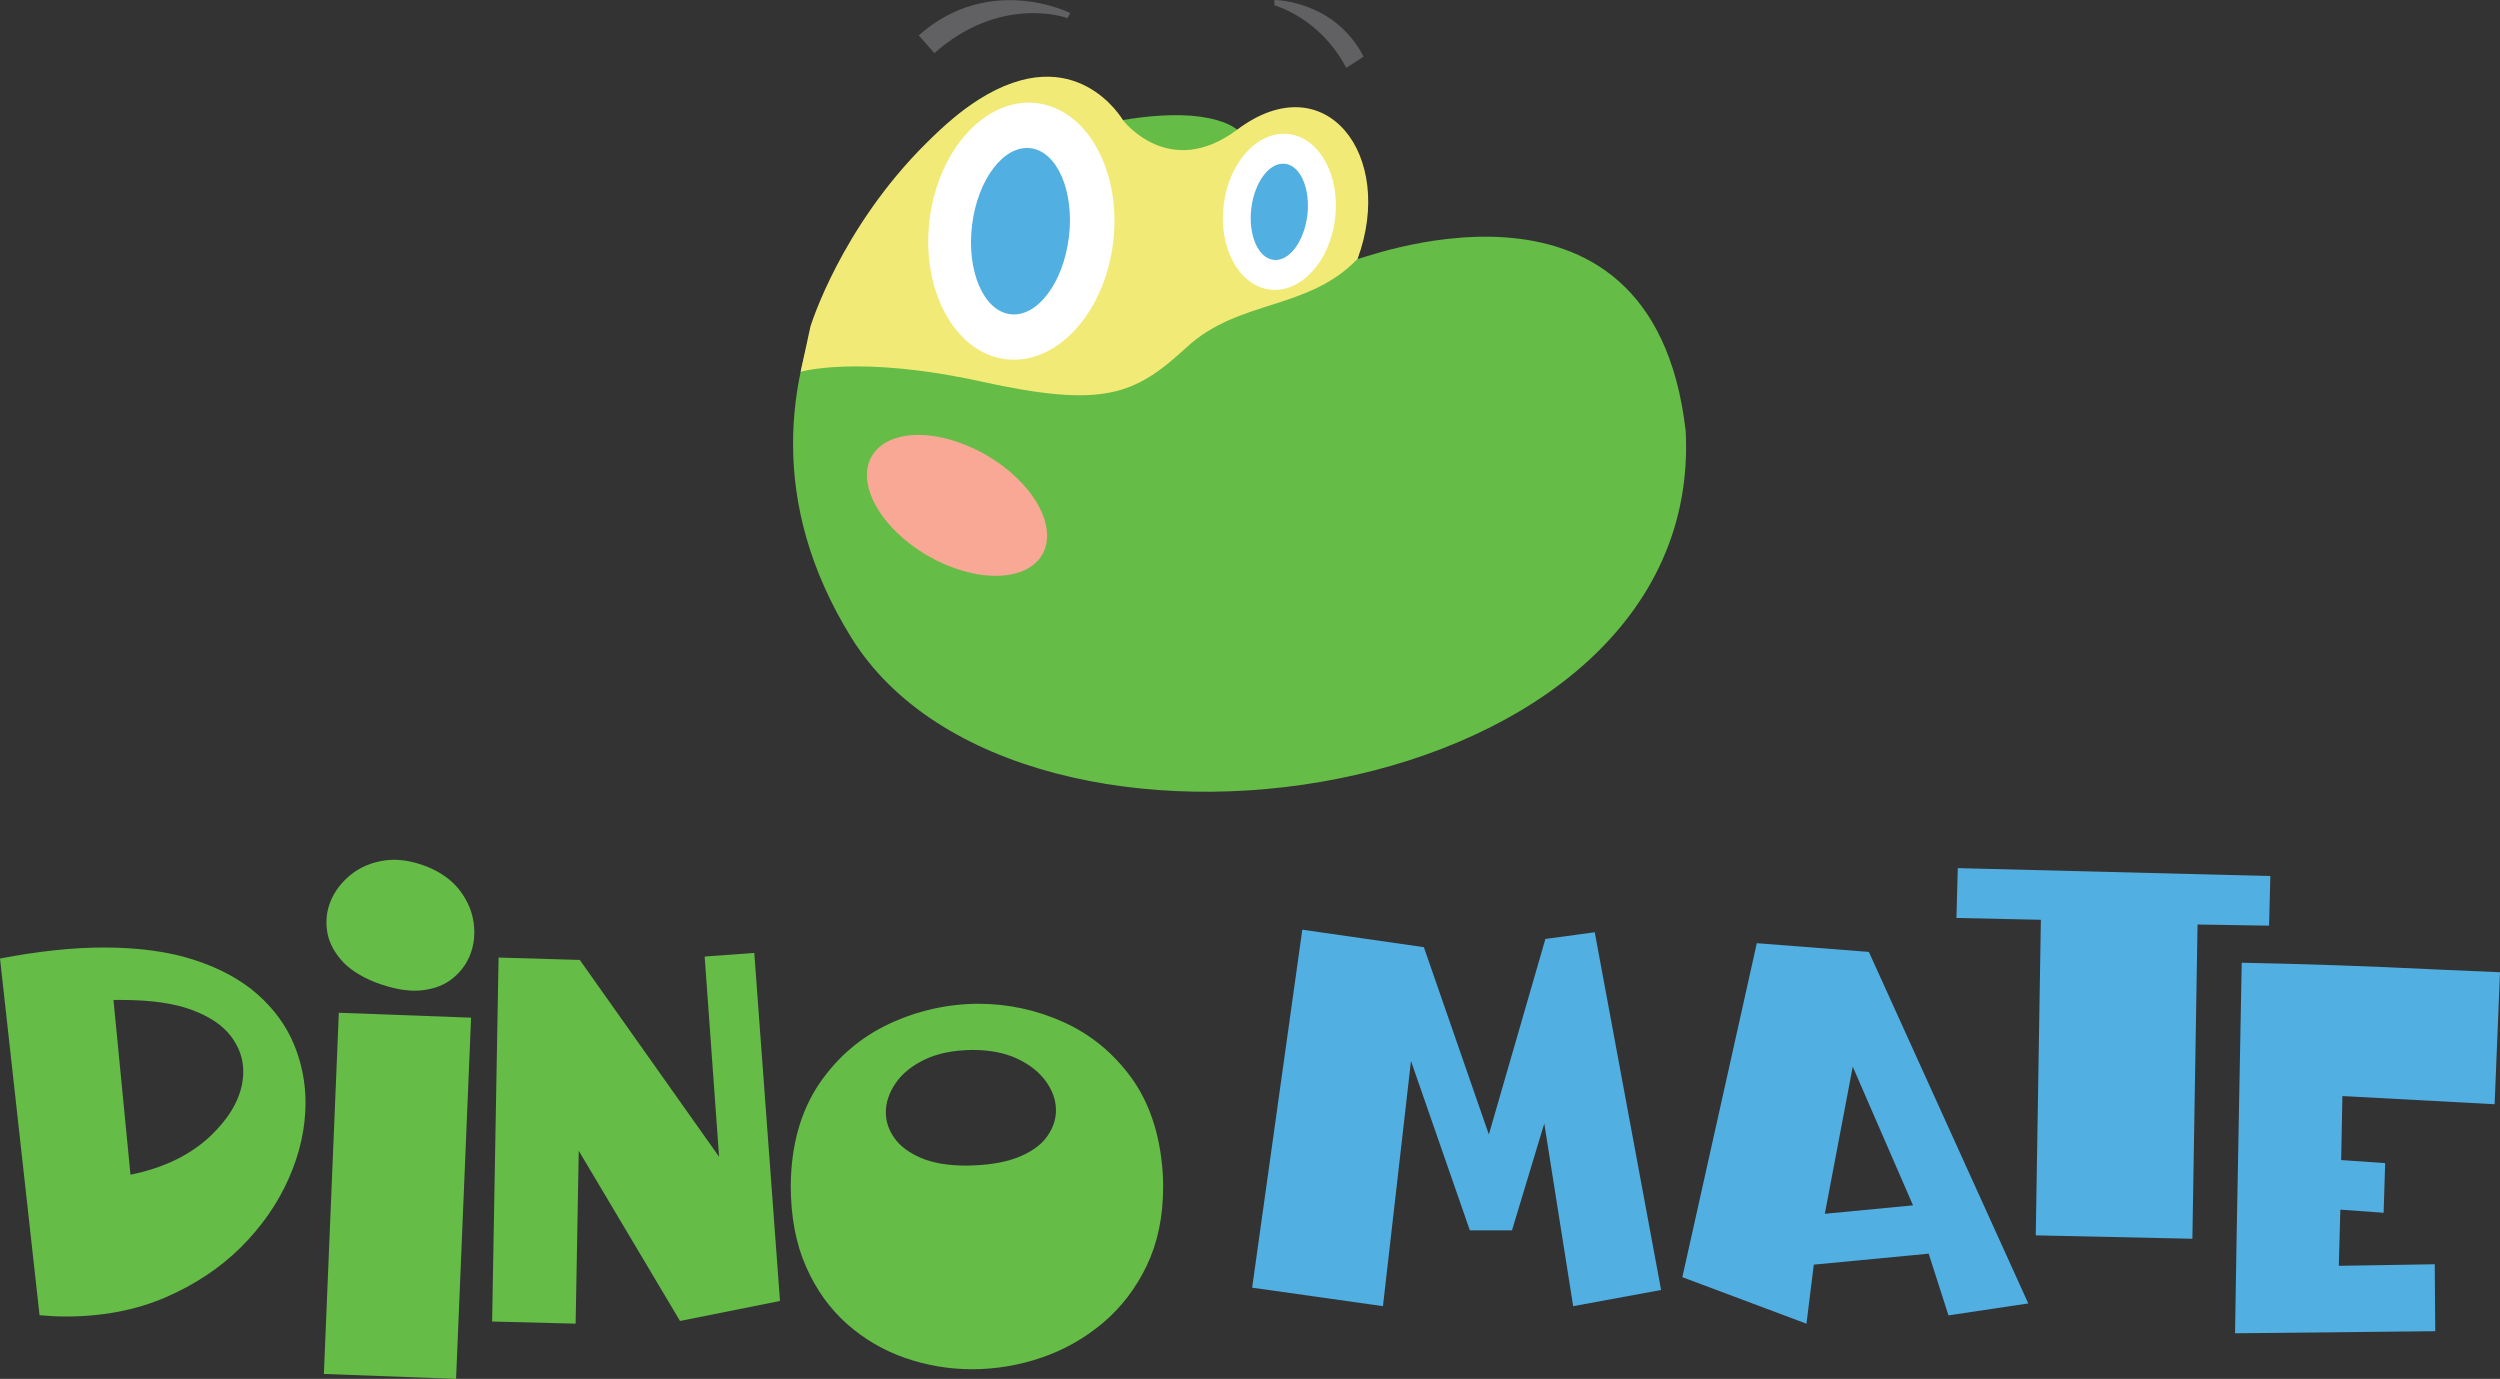 <?xml version="1.0" encoding="UTF-8"?>
<svg id="Layer_2" data-name="Layer 2" xmlns="http://www.w3.org/2000/svg" viewBox="0 0 464.62 256.26">
  <rect x="0" y="0" width="464.62" height="256.26" fill="#333333" stroke="none"/>
  <defs>
    <style>
      .cls-1 {
        fill: #f8a894;
      }

      .cls-2 {
        fill: #65bc47;
      }

      .cls-3 {
        fill: #fff;
      }

      .cls-4 {
        fill: #51afe2;
      }

      .cls-5 {
        fill: #f2ea76;
      }

      .cls-6 {
        fill: #616163;
      }
    </style>
  </defs>
  <g id="Layer_1-2" data-name="Layer 1">
    <path class="cls-2" d="M39.53,210.72c-3.78,3.75-8.88,6.29-15.28,7.6l-3.16-32.48h1.52c5.36,0,9.68.61,13,1.83,3.31,1.23,5.73,2.85,7.28,4.87,1.54,2.03,2.32,4.21,2.32,6.56,0,3.99-1.89,7.86-5.68,11.61M54.62,194.06c-1.45-3.47-3.7-6.55-6.74-9.25-3.04-2.68-6.93-4.82-11.66-6.37-4.72-1.56-10.36-2.35-16.93-2.35-5.7,0-12.13.68-19.29,2.05l7.35,66.29c1.65.15,3.28.24,4.87.24,6.84,0,13-1.18,18.48-3.53,5.47-2.36,10.15-5.46,14.04-9.31,3.88-3.86,6.86-8.14,8.93-12.83,2.08-4.7,3.11-9.39,3.11-14.07,0-3.78-.72-7.41-2.17-10.89"/>
    <polygon class="cls-2" points="62.97 188.22 60.19 255.35 84.76 256.26 87.55 189.13 62.97 188.22"/>
    <polygon class="cls-2" points="140.18 177.1 130.96 177.77 133.64 214.98 107.75 178.4 92.66 177.96 91.46 245.6 106.98 246 107.56 213.87 126.38 245.5 144.96 241.78 140.18 177.1"/>
    <path class="cls-2" d="M194.67,211.12c-1.05,1.51-2.69,2.76-4.94,3.74-2.25.99-5.11,1.56-8.62,1.72l-1.39.05c-3.46,0-6.32-.47-8.55-1.43-2.23-.96-3.87-2.18-4.94-3.68-1.06-1.5-1.6-3.09-1.6-4.78,0-1.88.63-3.71,1.86-5.49,1.24-1.79,3.06-3.24,5.45-4.37,2.38-1.13,5.32-1.71,8.78-1.75,3.28,0,6.07.55,8.39,1.65,2.31,1.1,4.07,2.51,5.3,4.23,1.23,1.72,1.84,3.5,1.84,5.35,0,1.66-.53,3.24-1.58,4.76M216.07,217.64c-.54-6.97-2.48-12.76-5.82-17.36-3.35-4.59-7.55-8.04-12.58-10.32-5.05-2.27-10.33-3.41-15.84-3.41s-11.24,1.23-16.52,3.7c-5.29,2.47-9.62,6.16-12.99,11.06-3.5,5.15-5.29,11.49-5.36,19,0,5.8.95,10.84,2.85,15.12,1.89,4.29,4.44,7.83,7.64,10.65,3.19,2.82,6.8,4.92,10.82,6.31,4.01,1.38,8.14,2.08,12.41,2.08s8.71-.72,12.92-2.17c4.22-1.45,8.02-3.61,11.42-6.48,3.39-2.87,6.09-6.42,8.12-10.64,2.02-4.24,3.03-9.13,3.03-14.67,0-.92-.03-1.87-.1-2.87"/>
    <polygon class="cls-4" points="296.38 173.26 287.21 174.5 276.7 210.84 264.62 176.03 242.03 172.78 232.71 239.31 257.02 242.75 262.23 197.19 273.17 228.66 281 228.66 287 208.8 292.37 242.75 308.71 239.74 296.38 173.26"/>
    <path class="cls-4" d="M339.14,225.58l5.19-27.34,11.2,25.77-16.39,1.57ZM347.33,176.91l-20.83-1.62-13.84,62.07,23.07,8.65,1.36-10.98,21.35-2.04,3.68,11.47,14.83-2.22-29.62-65.32Z"/>
    <polygon class="cls-4" points="363.85 161.34 363.6 170.6 379.29 170.94 378.34 229.59 407.45 230.22 408.41 171.82 421.7 172.03 421.94 162.81 363.85 161.34"/>
    <g>
      <path class="cls-4" d="M463.62,205.23l1-24.54-12.18-.53c-12.07-.6-24.01-1.01-35.82-1.24l-.1,5.25c-.76,40.31-1.14,61.52-1.14,63.62l37.21-.39-.1-12.44-17.83.29.29-10.44,8.04.58.29-9.22-8.18-.58.23-11.89,28.3,1.52Z"/>
      <path class="cls-2" d="M84.09,181.86c-1.47,1.18-3.32,1.92-5.56,2.17-2.24.27-4.81-.1-7.72-1.09l-1.15-.41c-2.82-1.14-4.95-2.56-6.38-4.27s-2.26-3.49-2.51-5.36c-.25-1.87-.04-3.66.66-5.38.77-1.91,2.03-3.55,3.77-4.96,1.75-1.4,3.82-2.28,6.23-2.64,2.4-.36,5.03.02,7.87,1.12,2.67,1.08,4.72,2.56,6.15,4.44,1.43,1.88,2.29,3.89,2.58,6.03.29,2.15.06,4.16-.69,6.03-.68,1.68-1.76,3.12-3.24,4.31"/>
      <path class="cls-2" d="M252.3,48.09c-2.21,1.36,54.73-22.64,60.98,32,3.66,70.58-123.8,88.87-155.07,38.4-31.27-50.47,15.18-92.71,15.18-92.71,0,0,19.2-22.86,35.29-3.47,17.55-2.93,21.69,2.19,21.69,2.19,0,0,11.59-10.24,20.73,1.46,5.85,9.51,1.48,21.03,1.48,21.03"/>
      <path class="cls-1" d="M193.7,103.07c-2.99,5.17-12.5,5.28-21.25.23-8.75-5.05-13.42-13.34-10.43-18.52,2.99-5.17,12.5-5.28,21.25-.22,8.75,5.05,13.42,13.34,10.43,18.52"/>
      <path class="cls-5" d="M150.63,60.62l-1.83,8.47s10.85-3.17,33.51,1.81c22.66,4.98,28.51,2.61,38.23-6.36,9.71-8.97,22.6-6.82,31.76-16.44,7.1-19.16-5.91-36.34-22.35-24.02-12.71,9.53-21.26-1.76-21.26-1.76,0,0-8.81-15.3-26.86-3.75-3.47,2.22-6.32,4.69-9.67,8.02-15.97,15.84-21.52,34.04-21.52,34.04"/>
      <path class="cls-3" d="M206.88,45.02c-1.58,13.14-10.5,22.88-19.93,21.74-9.42-1.13-15.78-12.71-14.2-25.85,1.58-13.14,10.5-22.88,19.93-21.74,9.42,1.13,15.78,12.71,14.2,25.85"/>
      <path class="cls-3" d="M248.13,40.62c-.96,7.98-6.38,13.89-12.1,13.2-5.72-.69-9.59-7.72-8.62-15.7.96-7.98,6.38-13.89,12.1-13.21,5.72.69,9.58,7.72,8.62,15.7"/>
      <path class="cls-4" d="M198.65,44.05c-1.02,8.52-5.89,14.95-10.86,14.35-4.97-.6-8.17-7.99-7.14-16.51,1.02-8.52,5.89-14.95,10.86-14.35,4.97.6,8.17,7.99,7.15,16.51"/>
      <path class="cls-6" d="M173.65,9.87l-2.91-3.29c13.14-11.64,28-4.23,28.14-4.16l-.49.97c-.56-.28-12.6-4.27-24.74,6.48"/>
      <path class="cls-6" d="M250.19,12.61c-4.8-9.25-13.25-11.61-13.35-11.61V0c.47,0,11.26.25,16.58,10.52l-3.23,2.09Z"/>
      <path class="cls-4" d="M242.97,40c-.6,4.93-3.41,8.65-6.28,8.3-2.88-.35-4.73-4.63-4.14-9.56.59-4.94,3.41-8.65,6.28-8.3,2.87.34,4.72,4.62,4.14,9.56"/>
    </g>
  </g>
</svg>